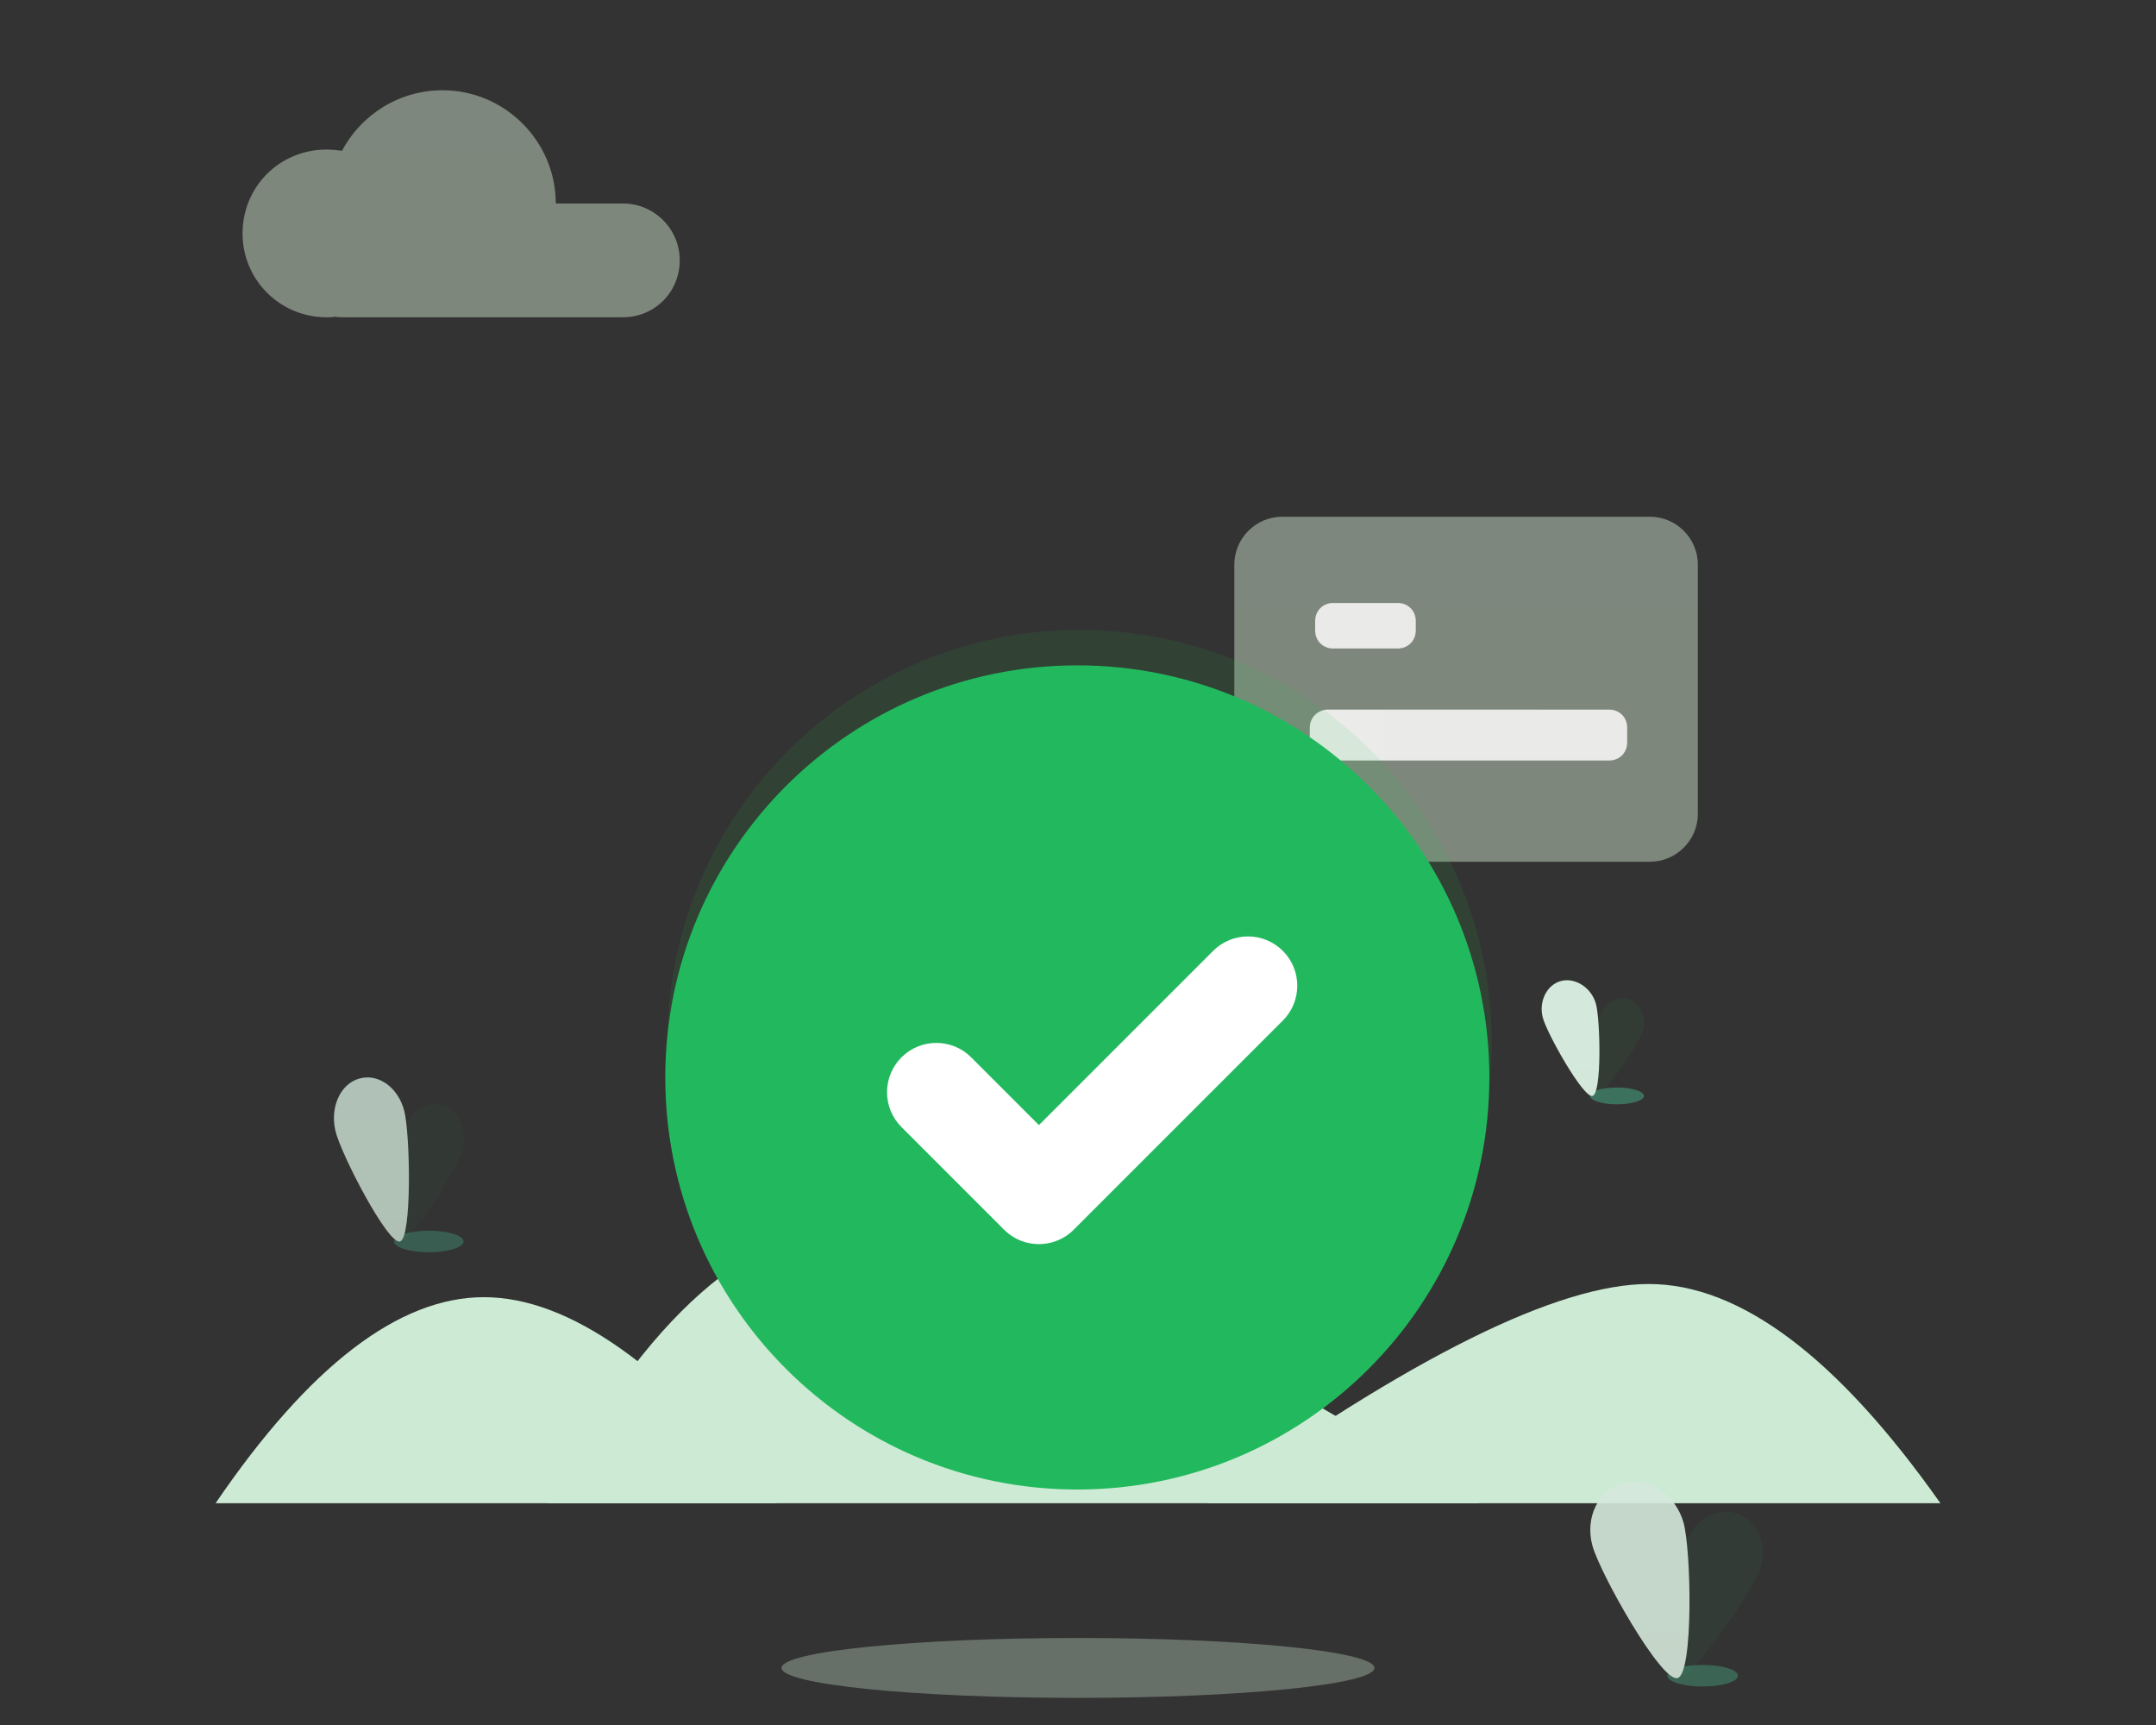 <svg fill="none" xmlns="http://www.w3.org/2000/svg" viewBox="0 0 350 280" class="design-iconfont">
  <rect x="0" y="0" width="350" height="280" fill="#333333" stroke="none"/>
  <g clip-path="url(#bzjbuct8z__clip0_625_207)">
    <g opacity=".9">
      <path opacity=".331" d="M175 275.597C201.579 275.597 223.125 273.421 223.125 270.736C223.125 268.051 201.579 265.875 175 265.875C148.421 265.875 126.875 268.051 126.875 270.736C126.875 273.421 148.421 275.597 175 275.597Z" fill="#E1FFE4"/>
      <g opacity=".779">
        <path opacity=".599" d="M69.612 203.264C72.726 203.264 75.25 202.48 75.25 201.514C75.25 200.547 72.726 199.764 69.612 199.764C66.497 199.764 63.973 200.547 63.973 201.514C63.973 202.48 66.497 203.264 69.612 203.264Z" fill="#51FFC0" fill-opacity=".5"/>
        <path opacity=".05" d="M64.653 201.514C66.209 202.194 73.792 190.333 74.862 187.222C75.931 184.111 74.764 180.611 72.237 179.541C69.709 178.472 66.792 180.125 65.723 183.333C64.653 186.541 63.001 200.833 64.653 201.514Z" fill="#1EFF5D"/>
        <path d="M64.944 201.514C66.888 200.931 66.597 184.111 65.624 180.319C64.652 176.528 61.444 174.194 58.333 175.069C55.222 175.944 53.569 179.736 54.444 183.528C55.319 187.319 62.999 202.097 64.944 201.514Z" fill="url(#bzjbuct8z__paint0_linear_625_207)"/>
      </g>
      <path opacity=".485" d="M55.611 51.5C55.222 51.5 54.833 51.5 54.444 51.402C53.958 51.5 53.472 51.5 52.986 51.5C45.5 51.5 39.375 45.472 39.375 37.889C39.375 30.305 45.403 24.277 52.986 24.277C53.861 24.277 54.736 24.375 55.514 24.472C58.625 18.639 64.75 14.652 71.847 14.652C81.958 14.652 90.222 22.916 90.222 33.027H101.111C106.167 33.027 110.347 37.111 110.347 42.264C110.347 47.416 106.264 51.5 101.111 51.5H55.611Z" fill="url(#bzjbuct8z__paint1_linear_625_207)"/>
      <path d="M35 244C50.167 221.736 64.75 210.556 78.556 210.556C92.361 210.556 108.208 221.736 126 244H35Z" fill="#DEFFE5"/>
      <path d="M88.859 244C104.901 213.667 122.109 198.5 140.387 198.5C158.665 198.5 191.915 213.667 240.137 244H88.859Z" fill="#DEFFE5"/>
      <path d="M315 244C298.278 220.278 282.431 208.417 267.653 208.417C252.875 208.417 228.958 220.278 196 244H315Z" fill="#DEFFE5"/>
      <path opacity=".67" d="M262.5 179.25C264.916 179.25 266.875 178.64 266.875 177.888C266.875 177.137 264.916 176.527 262.5 176.527C260.084 176.527 258.125 177.137 258.125 177.888C258.125 178.64 260.084 179.25 262.5 179.25Z" fill="#51FFC0" fill-opacity=".5"/>
      <path opacity=".05" d="M258.71 177.889C259.974 178.375 265.71 169.917 266.585 167.681C267.46 165.444 266.487 163.014 264.64 162.236C262.793 161.458 260.46 162.722 259.585 164.958C258.71 167.097 257.543 177.403 258.71 177.889Z" fill="#1EFF5D"/>
      <path d="M258.514 177.888C260.07 177.5 259.778 165.638 259.098 163.013C258.417 160.388 255.792 158.638 253.459 159.222C251.126 159.805 249.764 162.527 250.445 165.152C251.126 167.777 257.056 178.277 258.514 177.888Z" fill="url(#bzjbuct8z__paint2_linear_625_207)"/>
      <g opacity=".897">
        <path opacity=".597" d="M276.4 273.75C279.568 273.75 282.136 272.966 282.136 272C282.136 271.034 279.568 270.25 276.4 270.25C273.232 270.25 270.664 271.034 270.664 272C270.664 272.966 273.232 273.75 276.4 273.75Z" fill="#51FFC0" fill-opacity=".5"/>
        <path opacity=".05" d="M272.32 272.292C274.362 273.07 284.181 258.778 285.64 254.986C287.098 251.195 285.543 247.014 282.237 245.75C278.931 244.486 275.14 246.528 273.681 250.32C272.223 254.111 270.279 271.514 272.32 272.292Z" fill="#1EFF5D"/>
        <path d="M272.318 272.389C274.943 271.709 274.555 251.584 273.291 247.112C272.027 242.639 267.652 239.625 263.568 240.695C259.485 241.764 257.249 246.334 258.513 250.903C259.777 255.473 269.693 273.07 272.318 272.389Z" fill="url(#bzjbuct8z__paint3_linear_625_207)"/>
      </g>
      <path opacity=".485" d="M208.153 83.875H267.847C272.125 83.875 275.625 87.375 275.625 91.653V132.097C275.625 136.375 272.125 139.875 267.847 139.875H208.153C203.875 139.875 200.375 136.375 200.375 132.097V91.653C200.375 87.375 203.875 83.875 208.153 83.875Z" fill="url(#bzjbuct8z__paint4_linear_625_207)"/>
      <path d="M216.417 97.875H226.917C228.569 97.875 229.833 99.139 229.833 100.792V102.347C229.833 104 228.569 105.264 226.917 105.264H216.417C214.764 105.264 213.5 104 213.5 102.347V100.792C213.5 99.139 214.764 97.875 216.417 97.875Z" fill="url(#bzjbuct8z__paint5_linear_625_207)"/>
      <path d="M215.542 115.181H261.236C262.889 115.181 264.153 116.445 264.153 118.097V120.528C264.153 122.181 262.889 123.445 261.236 123.445H215.542C213.889 123.445 212.625 122.181 212.625 120.528V118.097C212.625 116.445 213.986 115.181 215.542 115.181Z" fill="url(#bzjbuct8z__paint6_linear_625_207)"/>
      <path d="M175.264 236.028C212.206 236.028 242.153 206.081 242.153 169.139C242.153 132.197 212.206 102.25 175.264 102.25C138.322 102.25 108.375 132.197 108.375 169.139C108.375 206.081 138.322 236.028 175.264 236.028Z" fill="#25D84C" fill-opacity=".1"/>
      <path d="M174.889 241.778C211.831 241.778 241.778 211.831 241.778 174.889C241.778 137.947 211.831 108 174.889 108C137.947 108 108 137.947 108 174.889C108 211.831 137.947 241.778 174.889 241.778Z" fill="#20C863"/>
    </g>
    <path fill-rule="evenodd" clip-rule="evenodd" d="M162.879 199.477C162.918 199.518 162.957 199.558 162.997 199.598C165.053 201.654 167.95 202.357 170.582 201.707C170.648 201.69 170.714 201.673 170.779 201.655C172.073 201.3 173.296 200.614 174.312 199.597C174.343 199.567 174.373 199.536 174.403 199.505L208.252 165.657C211.376 162.533 211.376 157.467 208.252 154.343C205.127 151.219 200.062 151.219 196.938 154.343L168.655 182.626L157.657 171.628C154.533 168.504 149.467 168.504 146.343 171.628C143.219 174.752 143.219 179.818 146.343 182.942L162.879 199.477Z" fill="#fff"/>
  </g>
  <defs>
    <linearGradient id="bzjbuct8z__paint0_linear_625_207" x1="662.845" y1="174.768" x2="662.845" y2="2839.26" gradientUnits="userSpaceOnUse">
      <stop stop-color="#E6FDEE"/>
      <stop offset="1" stop-color="#FF522C"/>
    </linearGradient>
    <linearGradient id="bzjbuct8z__paint1_linear_625_207" x1="3588.19" y1="14.49" x2="3588.19" y2="3699.21" gradientUnits="userSpaceOnUse">
      <stop stop-color="#DEF3DA"/>
      <stop offset="1" stop-color="#2ECF2B"/>
    </linearGradient>
    <linearGradient id="bzjbuct8z__paint2_linear_625_207" x1="719.233" y1="159.027" x2="719.233" y2="2037.99" gradientUnits="userSpaceOnUse">
      <stop stop-color="#E6FDEE"/>
      <stop offset="1" stop-color="#FF522C"/>
    </linearGradient>
    <linearGradient id="bzjbuct8z__paint3_linear_625_207" x1="1063.76" y1="240.338" x2="1063.76" y2="3433.34" gradientUnits="userSpaceOnUse">
      <stop stop-color="#E6FDEE"/>
      <stop offset="1" stop-color="#FF522C"/>
    </linearGradient>
    <linearGradient id="bzjbuct8z__paint4_linear_625_207" x1="3963.09" y1="83.628" x2="3963.09" y2="5683.63" gradientUnits="userSpaceOnUse">
      <stop stop-color="#DEF3DA"/>
      <stop offset="1" stop-color="#2ECF2B"/>
    </linearGradient>
    <linearGradient id="bzjbuct8z__paint5_linear_625_207" x1="1844.35" y1="470.149" x2="208.476" y2="470.149" gradientUnits="userSpaceOnUse">
      <stop stop-color="#fff" stop-opacity=".192"/>
      <stop offset="1" stop-color="#FFFFFD"/>
    </linearGradient>
    <linearGradient id="bzjbuct8z__paint6_linear_625_207" x1="5365.14" y1="525.142" x2="212.15" y2="525.142" gradientUnits="userSpaceOnUse">
      <stop stop-color="#fff" stop-opacity=".192"/>
      <stop offset="1" stop-color="#FFFFFD"/>
    </linearGradient>
    <clipPath id="bzjbuct8z__clip0_625_207">
      <path fill="#fff" d="M0 0H350V280H0z"/>
    </clipPath>
  </defs>
</svg>
